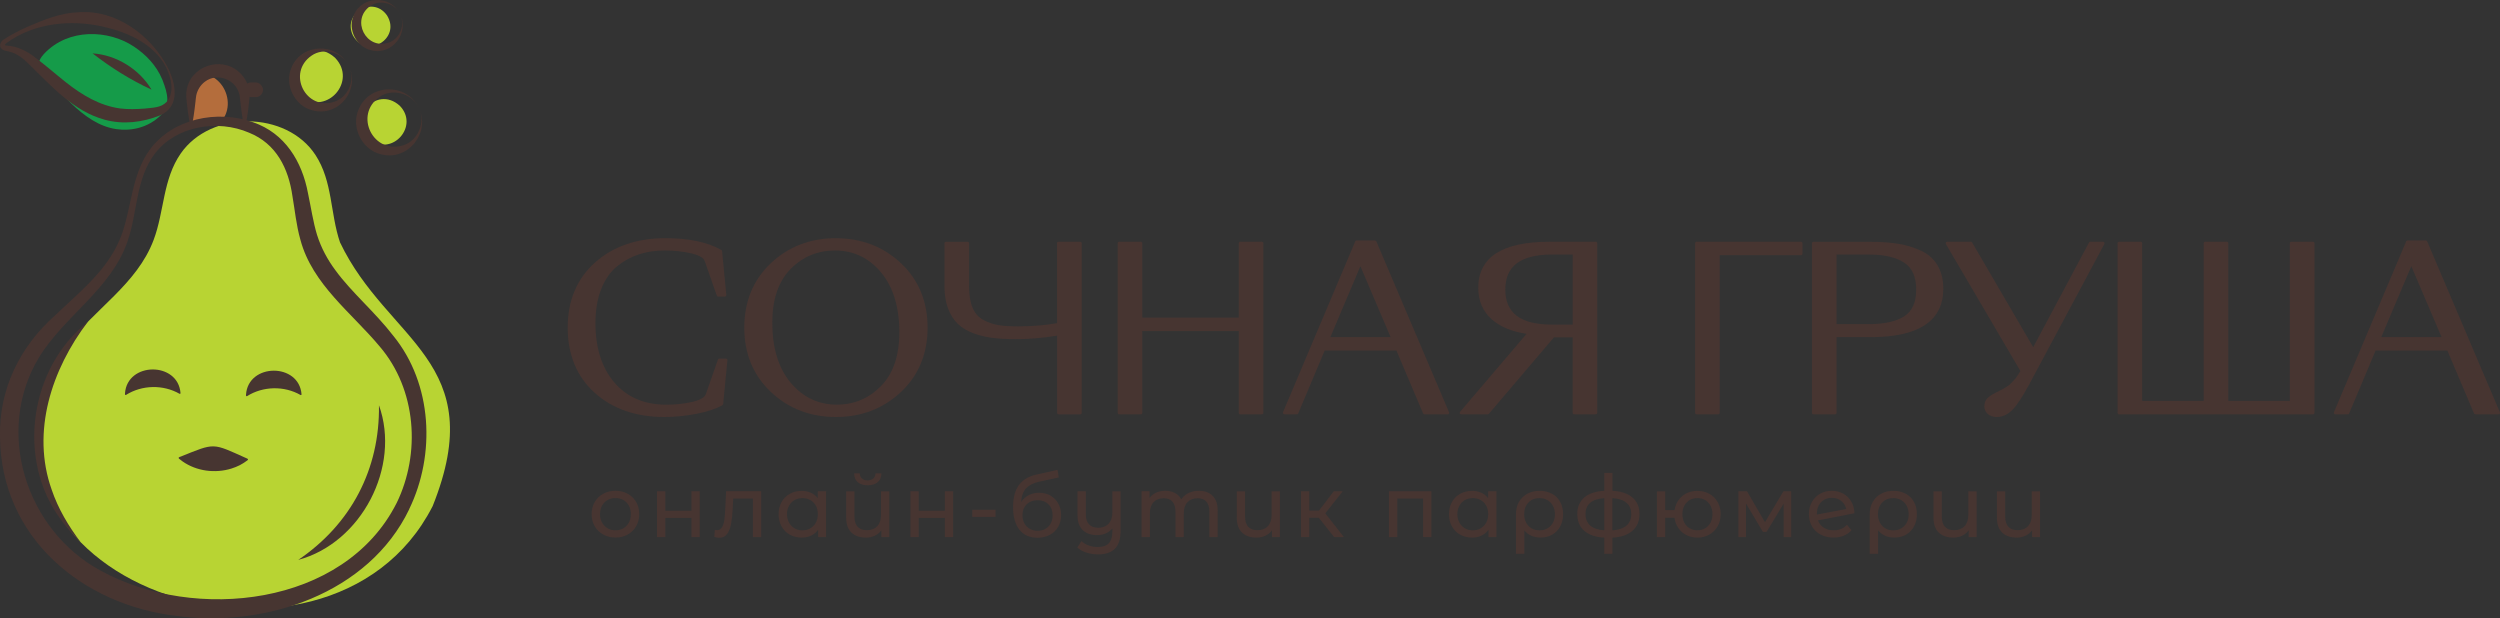<?xml version="1.0" encoding="UTF-8"?> <svg xmlns="http://www.w3.org/2000/svg" id="Layer_2" data-name="Layer 2" viewBox="0 0 530.27 131.15"><rect x="0" y="0" width="530.27" height="131.15" fill="#333333" stroke="none"/> <defs> <style> .cls-1 { fill: #473531; } .cls-1, .cls-2, .cls-3, .cls-4, .cls-5 { stroke-width: 0px; } .cls-2 { fill: #159b49; } .cls-3 { fill: #b8d433; } .cls-4 { fill: #b46d3c; } .cls-5 { fill: #fffcf6; } </style> </defs> <g id="Layer_1-2" data-name="Layer 1"> <g> <g> <g> <path class="cls-5" d="m63.8,87.44c1.06,0,2.08-.45,2.8-1.24.67-.74,1.05-1.83.97-2.83-.37-4.85-4.36-8.37-9.49-8.37s-9.21,3.57-9.54,8.6v.07c-.07,1,.33,2.09,1.01,2.82.69.73,1.76,1.2,2.76,1.2.69,0,1.43-.22,2.01-.58,1.15-.72,2.51-1.11,3.94-1.11,1.31,0,2.57.33,3.56.89.57.35,1.3.56,1.97.56Z"></path> <path class="cls-5" d="m38.14,87.18c1.07,0,2.1-.46,2.82-1.26.66-.74,1.03-1.82.95-2.81-.37-4.85-4.36-8.37-9.49-8.37s-9.21,3.57-9.53,8.49c0,.04-.01.3-.01.3-.02.96.36,1.98,1,2.68.69.74,1.77,1.21,2.78,1.21.69,0,1.43-.22,2.01-.58,1.15-.72,2.51-1.11,3.94-1.11,1.31,0,2.57.33,3.56.89.57.35,1.3.56,1.97.56Z"></path> <path class="cls-5" d="m53.7,93.85l-1.09-.49c-3.32-1.49-5.14-2.32-7.44-2.32-2.18,0-4.02.74-7.36,2.09l-.78.32c-1.86.65-2.46,1.99-2.66,2.73-.32,1.23,0,2.55.88,3.52.15.17.32.32.49.46l.77.59s.09.07.14.1c2.49,1.74,5.62,2.7,8.8,2.7,1.6,0,3.17-.23,4.68-.7.06-.02,1.09-.39,1.09-.39.09-.03.18-.07.26-.11l.89-.4c.12-.05.23-.11.34-.18l.84-.5c.09-.05.17-.1.25-.16l.84-.59c.49-.36.94-.9,1.21-1.46.45-.95.49-2.05.11-3.02-.28-.7-.89-1.65-2.27-2.22Z"></path> </g> <path class="cls-4" d="m40.75,19.33c-.56,1.92-.51,5.05-.22,7.03,1.66.5,3.62-.08,5.34-.28,1.37-.16,2.03-1.62,2.3-2.8.63-2.78-.8-5.88-3.39-7.14-2.25-1.09-3.51,1.39-4.04,3.19Z"></path> <path class="cls-3" d="m91.76,107.37c-22.31,43.77-107.02,15.79-77.65-33.87,5.79-7.94,14.9-13.08,18.48-22.62,2.28-6.07,1.92-12.82,5.75-18.33,6.39-9.2,22.45-9.08,28.59.35,3.66,5.62,3.09,12.36,5.19,18.51,10.08,21.14,32.02,25.15,19.64,55.97"></path> <path class="cls-2" d="m34.4,16.82c-1.23-2.94-3.42-5.23-6.04-6.97-5.32-3.53-13.82-3.95-19,1.55-.6.64-1.18,1.47-1.15,2.37.05,1.5,2.11,3.3,3.01,4.22,1.3,1.32,2.57,2.69,3.91,3.97,2.73,2.6,5.81,4.87,9.5,5.42,3.18.47,6.69-.27,9.36-2.82,2.28-2.19,1.53-4.79.58-7.31-.06-.14-.11-.29-.17-.43"></path> <path class="cls-1" d="m35.17,14.16c-2.57-4.89-8.1-7.32-13.23-8.49-6.91-1.6-14.77-.8-20.59,3.48-.14.12-.27.26-.31.36-.02.11-.01.01.02.07.03.03.14.07.33.09,2.18.1,4.38,1.16,6.05,2.52,2.22,1.64,4.35,3.53,6.48,5.22,3.55,2.81,7.25,5,11.58,5.6,1.71.21,3.46.15,5.2.02,1.67-.2,3.43-.15,4.63-1.4,1.79-2.04.96-5.22-.15-7.48h0Zm.25-.13c1.85,3.42,2.99,8.51-1.5,10.46-3.75,1.48-7.77,1.97-11.69.91-6.63-1.8-11.34-7.15-16.05-11.75-1.25-1.28-2.57-2.31-4.32-2.73-.51-.14-1.12-.12-1.58-.64-.57-.62-.1-1.52.49-1.89,1.62-1.07,3.28-1.9,5.01-2.68,3.48-1.53,7.11-2.99,10.97-3.12,7.84-.55,15.11,4.81,18.68,11.44h0Z"></path> <g> <path class="cls-1" d="m86.8,108.01c-8.6,17.9-30.5,25.16-49.23,22.65C17.39,128.33.2,113.98,0,92.68c-.24-10.11,4.21-19.15,11.67-25.77,4.41-4.23,9.25-8.08,12.35-13.36.72-1.25,1.41-2.68,1.89-4.05,2.01-5.82,2.07-12.47,5.81-17.68,4.86-6.69,14.38-8.61,21.97-5.88,6.74,2.3,10.38,8.33,11.63,15.01.66,3.11,1.09,6.13,1.93,8.88.86,2.73,2.21,5.25,3.97,7.6,3.47,4.72,8.28,8.71,12.22,13.82,8.29,10.19,8.99,25.15,3.35,36.75h0Zm-2.68-1.29c5.17-10.59,4.2-24.1-3.54-33.18-5.93-7.14-14.33-13.21-16.85-22.65-.91-3.18-1.18-6.33-1.7-9.28-.83-5.91-3.45-11.15-9.19-13.46-6.63-2.87-15.52-1.5-20.02,4.48-4.03,5.31-3.63,12.38-5.75,18.51-3.43,10.17-13.53,15.94-18.87,24.79-9.37,15.67-2.66,36.59,13.17,45.12,19.96,10.94,51.67,7.59,62.74-14.32h0Z"></path> <path class="cls-1" d="m18.61,68.29c-7.64,10.03-12.01,23.28-7.66,35.54,1.36,4.04,3.57,7.74,6.14,11.16-1.56-1.49-3.01-3.13-4.28-4.91-9.35-12.72-6.52-32.06,5.8-41.8h0Z"></path> <path class="cls-1" d="m80.38,85.95c4.68,13.07-3.71,29.19-17.12,32.81,11.22-7.6,17.32-19.26,17.12-32.81h0Z"></path> </g> <path class="cls-1" d="m19.63,11.32c5.05.33,9.93,3.35,12.52,7.7-4.52-2.1-8.59-4.65-12.52-7.7h0Z"></path> <path class="cls-1" d="m40.53,27.5c-.51-2.3-.81-4.57-1.02-6.9-.02-.32,0-.85.03-1.17.59-5.28,7.23-7.7,11.16-4.15,1.52,1.34,2.36,3.33,2.23,5.32-.21,2.33-.51,4.61-1.02,6.9-.57-2.4-.79-4.84-1.09-7.27-.62-3.32-4.69-4.96-7.37-2.89-.91.68-1.58,1.73-1.82,2.89-.07.26-.13,1.09-.17,1.37-.22,1.99-.48,3.94-.92,5.9h0Z"></path> <path class="cls-3" d="m71.12,12.31c4.61,4.88-1.67,12.13-7.17,8.3-6.08-4.85,1.28-13.55,7.08-8.39l.08.08Z"></path> <path class="cls-3" d="m84.84,22.48c4.05,4.25-1.54,10.64-6.3,7.24-5.27-4.24,1.19-11.82,6.22-7.32l.08.08Z"></path> <path class="cls-3" d="m82.1,3.29c3.04,4.94-4.38,9.31-7.23,4.26-2.3-4.62,4.11-8.55,7.16-4.36l.07.1Z"></path> <rect class="cls-1" x="51.73" y="17.49" width="4.06" height="3.11" rx="1.55" ry="1.55"></rect> <path class="cls-1" d="m73.96,13.95c2.57,4.98-2.1,10.97-7.66,9.46-3.76-.89-6.04-5.43-4.51-8.98,2.11-5.36,9.71-5.52,12.16-.48h0Zm0,0c-1.34-2.89-5.33-3.94-7.86-2.16-5.35,3.67-1.24,11.85,4.89,9.76,2.95-.97,4.48-4.8,2.97-7.6h0Z"></path> <path class="cls-1" d="m84.84,2.97c2.09,3.99-1.7,8.9-6.18,7.67-3.07-.71-4.94-4.43-3.67-7.31,1.7-4.33,7.9-4.42,9.85-.36h0Zm0,0c-1.07-2.32-4.29-3.15-6.3-1.69-4.18,2.9-.93,9.38,3.89,7.76,2.37-.75,3.62-3.82,2.41-6.07h0Z"></path> <path class="cls-1" d="m88.77,22.8c2.69,5.22-2.2,11.5-8.02,9.91-3.94-.93-6.33-5.69-4.72-9.41,2.21-5.62,10.18-5.78,12.75-.5h0Zm0,0c-1.41-3.03-5.58-4.13-8.24-2.26-5.6,3.85-1.3,12.42,5.13,10.23,3.09-1.02,4.7-5.03,3.11-7.97h0Z"></path> <path class="cls-1" d="m52.18,83.72c.44-6.74,11.26-6.82,11.78-.08.01.12-.12.2-.22.14-3.46-1.98-7.95-1.89-11.33.24-.1.07-.24-.02-.23-.13v-.17h0Z"></path> <path class="cls-1" d="m26.51,83.46c.44-6.74,11.26-6.82,11.78-.08.01.12-.12.2-.22.14-3.46-1.98-7.95-1.89-11.33.24-.1.07-.24-.02-.23-.13v-.17h0Z"></path> <path class="cls-1" d="m38.27,96.87c7.41-2.98,6.67-2.96,13.95.3.13.06.47.14.36.36-.01.03-.04.06-.06.08l-.8.56-.84.49-.89.4-.92.33c-3.43,1.06-7.37.56-10.33-1.51l-.77-.59c-.24-.27.12-.36.31-.43h0Z"></path> </g> <g> <g> <path class="cls-1" d="m153.99,76.06h-1.42c-.13,0-.25.08-.29.21l-2.56,7.31c-.25.71-1.19,1.27-2.82,1.65-1.71.4-3.58.61-5.58.61-4.63,0-8.33-1.58-10.99-4.69-2.68-3.12-4.03-7.35-4.03-12.57,0-2.77.41-5.2,1.21-7.24.8-2.03,1.91-3.64,3.3-4.79,1.4-1.16,2.97-2.02,4.65-2.58,1.68-.56,3.54-.84,5.53-.84s3.88.2,5.63.61c1.65.38,2.62.94,2.86,1.65l2.56,7.31c.04.12.16.21.29.21h1.42c.09,0,.17-.04.23-.1.06-.06.09-.15.08-.24l-.9-9.3c0-.1-.07-.19-.15-.24-2.88-1.66-6.88-2.51-11.88-2.51-6.06,0-11.08,1.74-14.92,5.16-3.85,3.43-5.8,8.08-5.8,13.81s1.93,10.41,5.73,13.83c3.79,3.41,8.76,5.13,14.75,5.13,2.22,0,4.52-.23,6.82-.67,2.32-.45,4.18-1.07,5.53-1.84.09-.05.14-.14.15-.24l.9-9.3c0-.09-.02-.17-.08-.24-.06-.06-.14-.1-.23-.1Z"></path> <path class="cls-1" d="m177.31,50.52c-5.44,0-10.08,1.79-13.81,5.31-3.73,3.52-5.63,8.12-5.63,13.66s1.9,10.13,5.65,13.66c3.74,3.52,8.38,5.3,13.79,5.3s10.04-1.79,13.79-5.3c3.75-3.53,5.65-8.12,5.65-13.66s-1.9-10.13-5.65-13.66c-3.74-3.52-8.38-5.3-13.79-5.3Zm.19,35.31c-3.9,0-7.19-1.56-9.78-4.64-2.6-3.09-3.91-7.38-3.91-12.76,0-4.92,1.3-8.75,3.87-11.36,2.57-2.62,5.75-3.94,9.44-3.94,3.9,0,7.18,1.56,9.75,4.64,2.58,3.09,3.89,7.37,3.89,12.71,0,4.92-1.3,8.76-3.88,11.39-2.57,2.63-5.73,3.96-9.39,3.96Z"></path> <path class="cls-1" d="m229.11,51.28h-4.6c-.17,0-.31.14-.31.31v16.96l-.75.11c-.65.12-1.69.25-3.1.38-1.41.12-2.89.19-4.39.19-1.66,0-3.04-.09-4.13-.26-1.07-.17-2.14-.53-3.2-1.08-1.02-.53-1.8-1.38-2.3-2.53-.52-1.17-.78-2.72-.78-4.6v-9.16c0-.17-.14-.31-.31-.31h-4.6c-.17,0-.31.14-.31.31v9.16c0,1.77.25,3.34.76,4.67.5,1.33,1.2,2.43,2.07,3.27.87.83,1.98,1.5,3.31,1.99,1.31.48,2.7.81,4.13.99,1.41.17,3.04.26,4.86.26,2.78,0,5.72-.25,8.76-.75v16.39c0,.17.14.31.31.31h4.6c.17,0,.31-.14.31-.31v-35.98c0-.17-.14-.31-.31-.31Z"></path> <path class="cls-1" d="m267.66,51.28h-4.6c-.17,0-.31.14-.31.31v15.78h-20.46v-15.78c0-.17-.14-.31-.31-.31h-4.6c-.17,0-.31.14-.31.31v35.98c0,.17.14.31.31.31h4.6c.17,0,.31-.14.31-.31v-17.35h20.46v17.35c0,.17.14.31.31.31h4.6c.17,0,.31-.14.31-.31v-35.98c0-.17-.14-.31-.31-.31Z"></path> <path class="cls-1" d="m291.91,51.19c-.05-.11-.16-.19-.28-.19h-3.89c-.12,0-.24.07-.28.19l-15.33,36.26c-.04.1-.03.21.03.29s.15.14.26.14h2.66c.12,0,.24-.07.28-.19l5.62-13.34h15.21l5.66,13.34c.05.11.16.19.28.19h4.94c.1,0,.2-.05.26-.14.06-.09.07-.2.03-.29l-15.43-36.26Zm3.05,20.32h-12.78l6.37-15.04,6.41,15.04Z"></path> <path class="cls-1" d="m338.49,51.28h-9.87c-10,0-15.07,3.28-15.07,9.76,0,2.77.97,5.03,2.88,6.71,1.78,1.57,4.26,2.6,7.36,3.06l-14.11,16.56c-.08.09-.1.22-.05.33.05.11.16.18.28.18h5.65c.09,0,.18-.04.24-.11l13.81-16.22h3.96v16.02c0,.17.14.31.31.31h4.6c.17,0,.31-.14.31-.31v-35.98c0-.17-.14-.31-.31-.31Zm-4.91,2.71v14.86h-4.39c-6.66,0-9.9-2.43-9.9-7.43s3.25-7.43,9.94-7.43h4.34Z"></path> <path class="cls-1" d="m382.02,51.28h-22.17c-.17,0-.31.14-.31.31v35.98c0,.17.14.31.31.31h4.6c.17,0,.31-.14.31-.31v-33.44h17.25c.17,0,.31-.14.31-.31v-2.23c0-.17-.14-.31-.31-.31Z"></path> <path class="cls-1" d="m407.5,53.19c-1.48-.69-3.09-1.18-4.8-1.47-1.7-.29-3.69-.43-5.91-.43h-12.15c-.17,0-.31.14-.31.31v35.98c0,.17.14.31.31.31h4.6c.17,0,.31-.14.31-.31v-16.07h7.24c10.22,0,15.4-3.46,15.4-10.28,0-1.91-.41-3.57-1.21-4.93-.8-1.36-1.98-2.41-3.48-3.11Zm-17.95.8h6.86c3.21,0,5.73.57,7.47,1.71,1.7,1.11,2.56,3.03,2.56,5.72s-.85,4.6-2.54,5.67c-1.73,1.1-4.25,1.66-7.5,1.66h-6.86v-14.76Z"></path> <path class="cls-1" d="m446.08,51.28h-2.71c-.11,0-.22.06-.27.16l-11.84,22.2-12.96-22.21c-.06-.09-.16-.15-.27-.15h-5.03c-.11,0-.21.06-.27.16-.06.1-.05.21,0,.31l15.81,26.94c-.25.41-.47.77-.68,1.09-.22.35-.49.67-.79.97-.32.32-.56.57-.72.75-.1.11-.3.28-.74.54-.39.23-.63.37-.73.44-.05.04-.24.14-.82.43l-.81.4c-.9.47-1.5.89-1.83,1.29-.35.42-.52.96-.52,1.6s.25,1.21.75,1.63c.48.41,1.12.62,1.89.62,1.22,0,2.35-.53,3.36-1.57.96-1,2.16-2.82,3.56-5.43t0,0l15.9-29.71c.05-.1.05-.21,0-.3-.06-.09-.16-.15-.26-.15Z"></path> <path class="cls-1" d="m490.6,51.28h-4.6c-.17,0-.31.14-.31.31v33.44h-13.05v-33.44c0-.17-.14-.31-.31-.31h-4.6c-.17,0-.31.14-.31.31v33.44h-13.05v-33.44c0-.17-.14-.31-.31-.31h-4.6c-.17,0-.31.14-.31.31v35.98c0,.17.14.31.31.31h41.15c.17,0,.31-.14.31-.31v-35.98c0-.17-.14-.31-.31-.31Z"></path> <path class="cls-1" d="m530.25,87.45l-15.43-36.26c-.05-.11-.16-.19-.28-.19h-3.89c-.12,0-.24.07-.28.19l-15.33,36.26c-.04.1-.03.21.03.29s.15.14.26.14h2.66c.12,0,.24-.07.28-.19l5.62-13.34h15.21l5.66,13.34c.05.11.16.19.28.19h4.94c.1,0,.2-.05.26-.14.06-.09.07-.2.03-.29Zm-12.38-15.95h-12.78l6.37-15.04,6.41,15.04Z"></path> </g> <g> <path class="cls-1" d="m127.95,113.38c-.77-.43-1.37-1.02-1.81-1.77s-.65-1.6-.65-2.56.22-1.81.65-2.56c.43-.75,1.04-1.34,1.81-1.76.77-.42,1.64-.63,2.6-.63s1.83.21,2.59.63c.76.42,1.36,1.01,1.8,1.76.43.75.65,1.6.65,2.56s-.22,1.81-.65,2.56c-.43.75-1.03,1.34-1.8,1.77-.76.43-1.63.64-2.59.64s-1.83-.21-2.6-.64Zm4.28-1.33c.5-.29.88-.69,1.16-1.21.28-.52.42-1.11.42-1.79s-.14-1.27-.42-1.79c-.28-.52-.67-.92-1.16-1.2-.5-.28-1.05-.42-1.68-.42s-1.18.14-1.68.42c-.5.28-.89.68-1.17,1.2-.29.52-.43,1.12-.43,1.79s.14,1.27.43,1.79c.29.52.68.92,1.17,1.21.5.29,1.05.43,1.68.43s1.18-.14,1.68-.43Z"></path> <path class="cls-1" d="m139.36,104.2h1.76v4.13h5.54v-4.13h1.76v9.72h-1.76v-4.07h-5.54v4.07h-1.76v-9.72Z"></path> <path class="cls-1" d="m161.46,104.2v9.72h-1.76v-8.18h-4.18l-.11,2.16c-.06,1.31-.18,2.4-.35,3.27-.17.87-.45,1.57-.84,2.1-.39.53-.94.79-1.63.79-.32,0-.68-.05-1.08-.17l.11-1.49c.16.04.31.05.44.05.49,0,.86-.21,1.1-.64.24-.43.4-.94.48-1.52s.14-1.42.2-2.51l.17-3.59h7.46Z"></path> <path class="cls-1" d="m175.22,104.2v9.72h-1.69v-1.54c-.39.54-.89.95-1.49,1.23s-1.26.42-1.98.42c-.94,0-1.78-.21-2.53-.62-.75-.42-1.33-1-1.75-1.75s-.63-1.62-.63-2.59.21-1.84.63-2.59c.42-.75,1.01-1.33,1.75-1.74.75-.42,1.59-.62,2.53-.62.7,0,1.34.13,1.92.39.59.26,1.08.65,1.47,1.16v-1.47h1.76Zm-3.34,7.86c.5-.29.89-.69,1.17-1.21.28-.52.42-1.11.42-1.79s-.14-1.27-.42-1.79c-.28-.52-.67-.92-1.17-1.2-.5-.28-1.06-.42-1.67-.42s-1.18.14-1.68.42c-.5.28-.89.68-1.17,1.2-.29.52-.43,1.12-.43,1.79s.14,1.27.43,1.79c.29.52.68.92,1.17,1.21s1.05.43,1.68.43,1.17-.14,1.67-.43Z"></path> <path class="cls-1" d="m188.63,104.2v9.72h-1.69v-1.43c-.35.49-.82.87-1.39,1.14s-1.2.4-1.89.4c-1.3,0-2.32-.36-3.06-1.07s-1.12-1.77-1.12-3.16v-5.59h1.76v5.39c0,.94.23,1.65.68,2.14.45.48,1.1.72,1.94.72.93,0,1.66-.28,2.2-.84.54-.56.81-1.36.81-2.38v-5.02h1.76Zm-6.69-1.92c-.5-.43-.76-1.06-.77-1.88h1.19c.01.45.17.82.47,1.09.3.27.7.41,1.2.41s.9-.14,1.21-.41c.31-.28.46-.64.48-1.09h1.23c-.01.82-.27,1.45-.79,1.88s-1.22.65-2.11.65-1.61-.22-2.11-.65Z"></path> <path class="cls-1" d="m193.11,104.2h1.76v4.13h5.54v-4.13h1.76v9.72h-1.76v-4.07h-5.54v4.07h-1.76v-9.72Z"></path> <path class="cls-1" d="m206.23,108.12h4.93v1.52h-4.93v-1.52Z"></path> <path class="cls-1" d="m222.81,105.13c.71.4,1.26.96,1.66,1.68.4.71.6,1.53.6,2.45s-.21,1.78-.63,2.5c-.42.73-1.01,1.29-1.78,1.7-.76.4-1.64.6-2.61.6-1.65,0-2.92-.57-3.82-1.7-.9-1.13-1.35-2.72-1.35-4.78s.41-3.55,1.23-4.68,2.07-1.88,3.76-2.25l4.44-.99.26,1.61-4.09.88c-1.27.28-2.22.76-2.84,1.43s-.98,1.64-1.06,2.9c.42-.62.95-1.11,1.61-1.45.66-.34,1.4-.51,2.22-.51.9,0,1.71.2,2.42.6Zm-1.07,7.04c.48-.28.86-.67,1.13-1.16.27-.5.4-1.06.4-1.7,0-.97-.29-1.74-.88-2.33s-1.36-.88-2.31-.88-1.73.29-2.32.88-.89,1.36-.89,2.33c0,.64.14,1.2.41,1.7.27.5.66.88,1.15,1.16s1.04.42,1.65.42,1.18-.14,1.66-.42Z"></path> <path class="cls-1" d="m237.69,104.2v8.4c0,1.7-.4,2.95-1.19,3.77-.8.81-1.99,1.22-3.58,1.22-.87,0-1.7-.13-2.48-.38s-1.43-.61-1.93-1.07l.86-1.36c.43.39.94.7,1.55.92.61.22,1.24.33,1.92.33,1.06,0,1.85-.27,2.35-.8.5-.53.75-1.35.75-2.45v-.72c-.35.47-.81.82-1.38,1.07-.56.25-1.17.38-1.83.38-1.3,0-2.32-.35-3.06-1.06s-1.12-1.76-1.12-3.15v-5.1h1.76v4.9c0,.93.23,1.63.68,2.12.45.48,1.1.72,1.94.72.93,0,1.66-.28,2.2-.84.54-.56.81-1.36.81-2.38v-4.51h1.76Z"></path> <path class="cls-1" d="m257.21,105.17c.72.71,1.07,1.76,1.07,3.15v5.59h-1.76v-5.39c0-.94-.22-1.65-.65-2.13s-1.05-.71-1.86-.71c-.89,0-1.6.28-2.13.83-.53.56-.79,1.35-.79,2.39v5.01h-1.76v-5.39c0-.94-.22-1.65-.65-2.13-.43-.48-1.05-.71-1.86-.71-.89,0-1.6.28-2.13.83-.53.56-.79,1.35-.79,2.39v5.01h-1.76v-9.72h1.69v1.45c.35-.5.82-.88,1.39-1.15.57-.26,1.23-.39,1.96-.39s1.43.15,2.02.46c.59.31,1.04.75,1.36,1.34.37-.56.88-1,1.53-1.32.65-.32,1.39-.48,2.21-.48,1.22,0,2.19.35,2.91,1.06Z"></path> <path class="cls-1" d="m271.48,104.2v9.72h-1.69v-1.43c-.35.49-.82.87-1.39,1.14s-1.2.4-1.89.4c-1.3,0-2.32-.36-3.06-1.07-.75-.71-1.12-1.77-1.12-3.16v-5.59h1.76v5.39c0,.94.23,1.65.68,2.14.45.48,1.1.72,1.94.72.93,0,1.66-.28,2.2-.84.54-.56.81-1.36.81-2.38v-5.02h1.76Z"></path> <path class="cls-1" d="m279.73,109.81h-2.02v4.11h-1.76v-9.72h1.76v4.11h2.05l3.15-4.11h1.89l-3.69,4.68,3.94,5.04h-2.07l-3.26-4.11Z"></path> <path class="cls-1" d="m303.61,104.2v9.72h-1.76v-8.18h-5.48v8.18h-1.76v-9.72h9Z"></path> <path class="cls-1" d="m317.41,104.2v9.72h-1.69v-1.54c-.39.54-.89.95-1.49,1.23s-1.26.42-1.98.42c-.94,0-1.79-.21-2.53-.62-.75-.42-1.33-1-1.75-1.75s-.63-1.62-.63-2.59.21-1.84.63-2.59c.42-.75,1.01-1.33,1.75-1.74.75-.42,1.59-.62,2.53-.62.7,0,1.34.13,1.93.39.59.26,1.08.65,1.47,1.16v-1.47h1.76Zm-3.34,7.86c.5-.29.89-.69,1.17-1.21.28-.52.42-1.11.42-1.79s-.14-1.27-.42-1.79c-.28-.52-.67-.92-1.17-1.2-.5-.28-1.06-.42-1.67-.42s-1.18.14-1.68.42c-.5.28-.89.68-1.17,1.2-.29.52-.43,1.12-.43,1.79s.14,1.27.43,1.79c.29.52.68.92,1.17,1.21s1.05.43,1.68.43,1.17-.14,1.67-.43Z"></path> <path class="cls-1" d="m329.2,104.73c.75.42,1.33,1,1.74,1.75.41.75.61,1.62.61,2.59s-.2,1.82-.61,2.58-.97,1.34-1.69,1.75c-.72.42-1.55.62-2.48.62-.73,0-1.39-.13-1.98-.39-.59-.26-1.08-.64-1.47-1.15v4.99h-1.78v-8.38c0-.98.21-1.85.63-2.6.42-.76,1.01-1.34,1.78-1.76.76-.42,1.64-.62,2.63-.62s1.84.21,2.59.62Zm-.96,7.33c.5-.29.89-.69,1.16-1.21.28-.52.41-1.11.41-1.77s-.14-1.25-.41-1.77-.66-.93-1.16-1.22c-.5-.29-1.06-.44-1.7-.44-.97,0-1.75.31-2.35.94-.6.63-.9,1.45-.9,2.47,0,.67.14,1.27.41,1.79.28.52.66.92,1.15,1.21.49.29,1.05.43,1.69.43s1.19-.14,1.69-.43Z"></path> <path class="cls-1" d="m346.24,112.59c-1,.87-2.41,1.35-4.24,1.45v3.43h-1.72v-3.43c-1.82-.1-3.23-.58-4.23-1.44-1-.86-1.49-2.05-1.49-3.57s.5-2.68,1.49-3.52,2.4-1.31,4.24-1.41v-3.8h1.72v3.8c1.82.1,3.23.57,4.24,1.42,1,.85,1.5,2.02,1.5,3.51s-.5,2.69-1.5,3.56Zm-8.94-1.12c.67.59,1.66.92,2.98,1.01v-6.82c-1.33.09-2.33.42-2.99.99s-.99,1.37-.99,2.38.33,1.85,1,2.44Zm8.7-2.44c0-1.03-.34-1.82-1.01-2.39s-1.67-.9-2.99-.98v6.84c2.66-.21,4-1.36,4-3.47Z"></path> <path class="cls-1" d="m362.57,104.74c.75.42,1.33,1.01,1.76,1.76.43.75.64,1.6.64,2.56s-.21,1.81-.64,2.56c-.43.75-1.01,1.34-1.76,1.77-.75.43-1.59.64-2.53.64-.86,0-1.63-.18-2.33-.53-.7-.35-1.27-.85-1.71-1.49-.45-.64-.72-1.37-.83-2.19h-1.96v4.11h-1.76v-9.72h1.76v3.98h1.98c.12-.81.41-1.52.85-2.14.45-.62,1.01-1.09,1.7-1.43.69-.34,1.46-.5,2.3-.5.94,0,1.78.21,2.53.63Zm-.91,7.32c.48-.28.87-.68,1.15-1.2.28-.52.42-1.12.42-1.81s-.14-1.27-.42-1.79c-.28-.52-.66-.92-1.15-1.2-.48-.28-1.02-.42-1.62-.42s-1.14.14-1.63.42c-.49.28-.87.68-1.15,1.2-.28.52-.41,1.12-.41,1.79s.14,1.29.41,1.81c.28.52.66.92,1.15,1.2.49.28,1.03.42,1.63.42s1.14-.14,1.62-.42Z"></path> <path class="cls-1" d="m379.93,104.2v9.72h-1.6v-7.1l-3.63,6h-.77l-3.59-6.01v7.11h-1.61v-9.72h1.82l3.81,6.56,3.92-6.56h1.65Z"></path> <path class="cls-1" d="m391.76,111.31l.95,1.14c-.43.51-.97.9-1.62,1.17s-1.38.4-2.19.4c-1.03,0-1.94-.21-2.73-.63-.8-.42-1.41-1.01-1.84-1.77-.43-.76-.65-1.61-.65-2.57s.21-1.79.63-2.55,1-1.35,1.74-1.77c.74-.42,1.57-.63,2.5-.63.88,0,1.68.2,2.4.6.72.4,1.3.96,1.72,1.68.43.72.65,1.55.66,2.49l-7.72,1.5c.24.67.66,1.19,1.24,1.56.58.37,1.28.55,2.1.55,1.16,0,2.1-.39,2.81-1.17Zm-4.85-5.3c-.48.28-.86.68-1.13,1.18-.27.51-.4,1.1-.4,1.77v.18l6.22-1.17c-.16-.71-.51-1.28-1.06-1.72-.55-.44-1.21-.66-1.98-.66-.61,0-1.16.14-1.64.42Z"></path> <path class="cls-1" d="m404.24,104.73c.75.42,1.33,1,1.74,1.75.41.75.61,1.62.61,2.59s-.2,1.82-.61,2.58-.97,1.34-1.69,1.75c-.72.42-1.55.62-2.48.62-.73,0-1.39-.13-1.98-.39-.59-.26-1.08-.64-1.47-1.15v4.99h-1.78v-8.38c0-.98.21-1.85.63-2.6.42-.76,1.01-1.34,1.78-1.76.76-.42,1.64-.62,2.63-.62s1.84.21,2.59.62Zm-.96,7.33c.5-.29.89-.69,1.16-1.21.28-.52.41-1.11.41-1.77s-.14-1.25-.41-1.77-.66-.93-1.16-1.22c-.5-.29-1.06-.44-1.7-.44-.97,0-1.75.31-2.35.94-.6.63-.9,1.45-.9,2.47,0,.67.14,1.27.41,1.79.28.52.66.92,1.15,1.21.49.29,1.05.43,1.69.43s1.19-.14,1.69-.43Z"></path> <path class="cls-1" d="m419.26,104.2v9.72h-1.69v-1.43c-.35.49-.82.87-1.39,1.14s-1.2.4-1.89.4c-1.3,0-2.32-.36-3.06-1.07-.75-.71-1.12-1.77-1.12-3.16v-5.59h1.76v5.39c0,.94.23,1.65.68,2.14.45.48,1.1.72,1.94.72.93,0,1.66-.28,2.2-.84.54-.56.81-1.36.81-2.38v-5.02h1.76Z"></path> <path class="cls-1" d="m432.71,104.2v9.72h-1.69v-1.43c-.35.49-.82.87-1.39,1.14s-1.2.4-1.89.4c-1.3,0-2.32-.36-3.06-1.07-.75-.71-1.12-1.77-1.12-3.16v-5.59h1.76v5.39c0,.94.23,1.65.68,2.14.45.48,1.1.72,1.94.72.93,0,1.66-.28,2.2-.84.54-.56.81-1.36.81-2.38v-5.02h1.76Z"></path> </g> </g> </g> </g> </svg> 